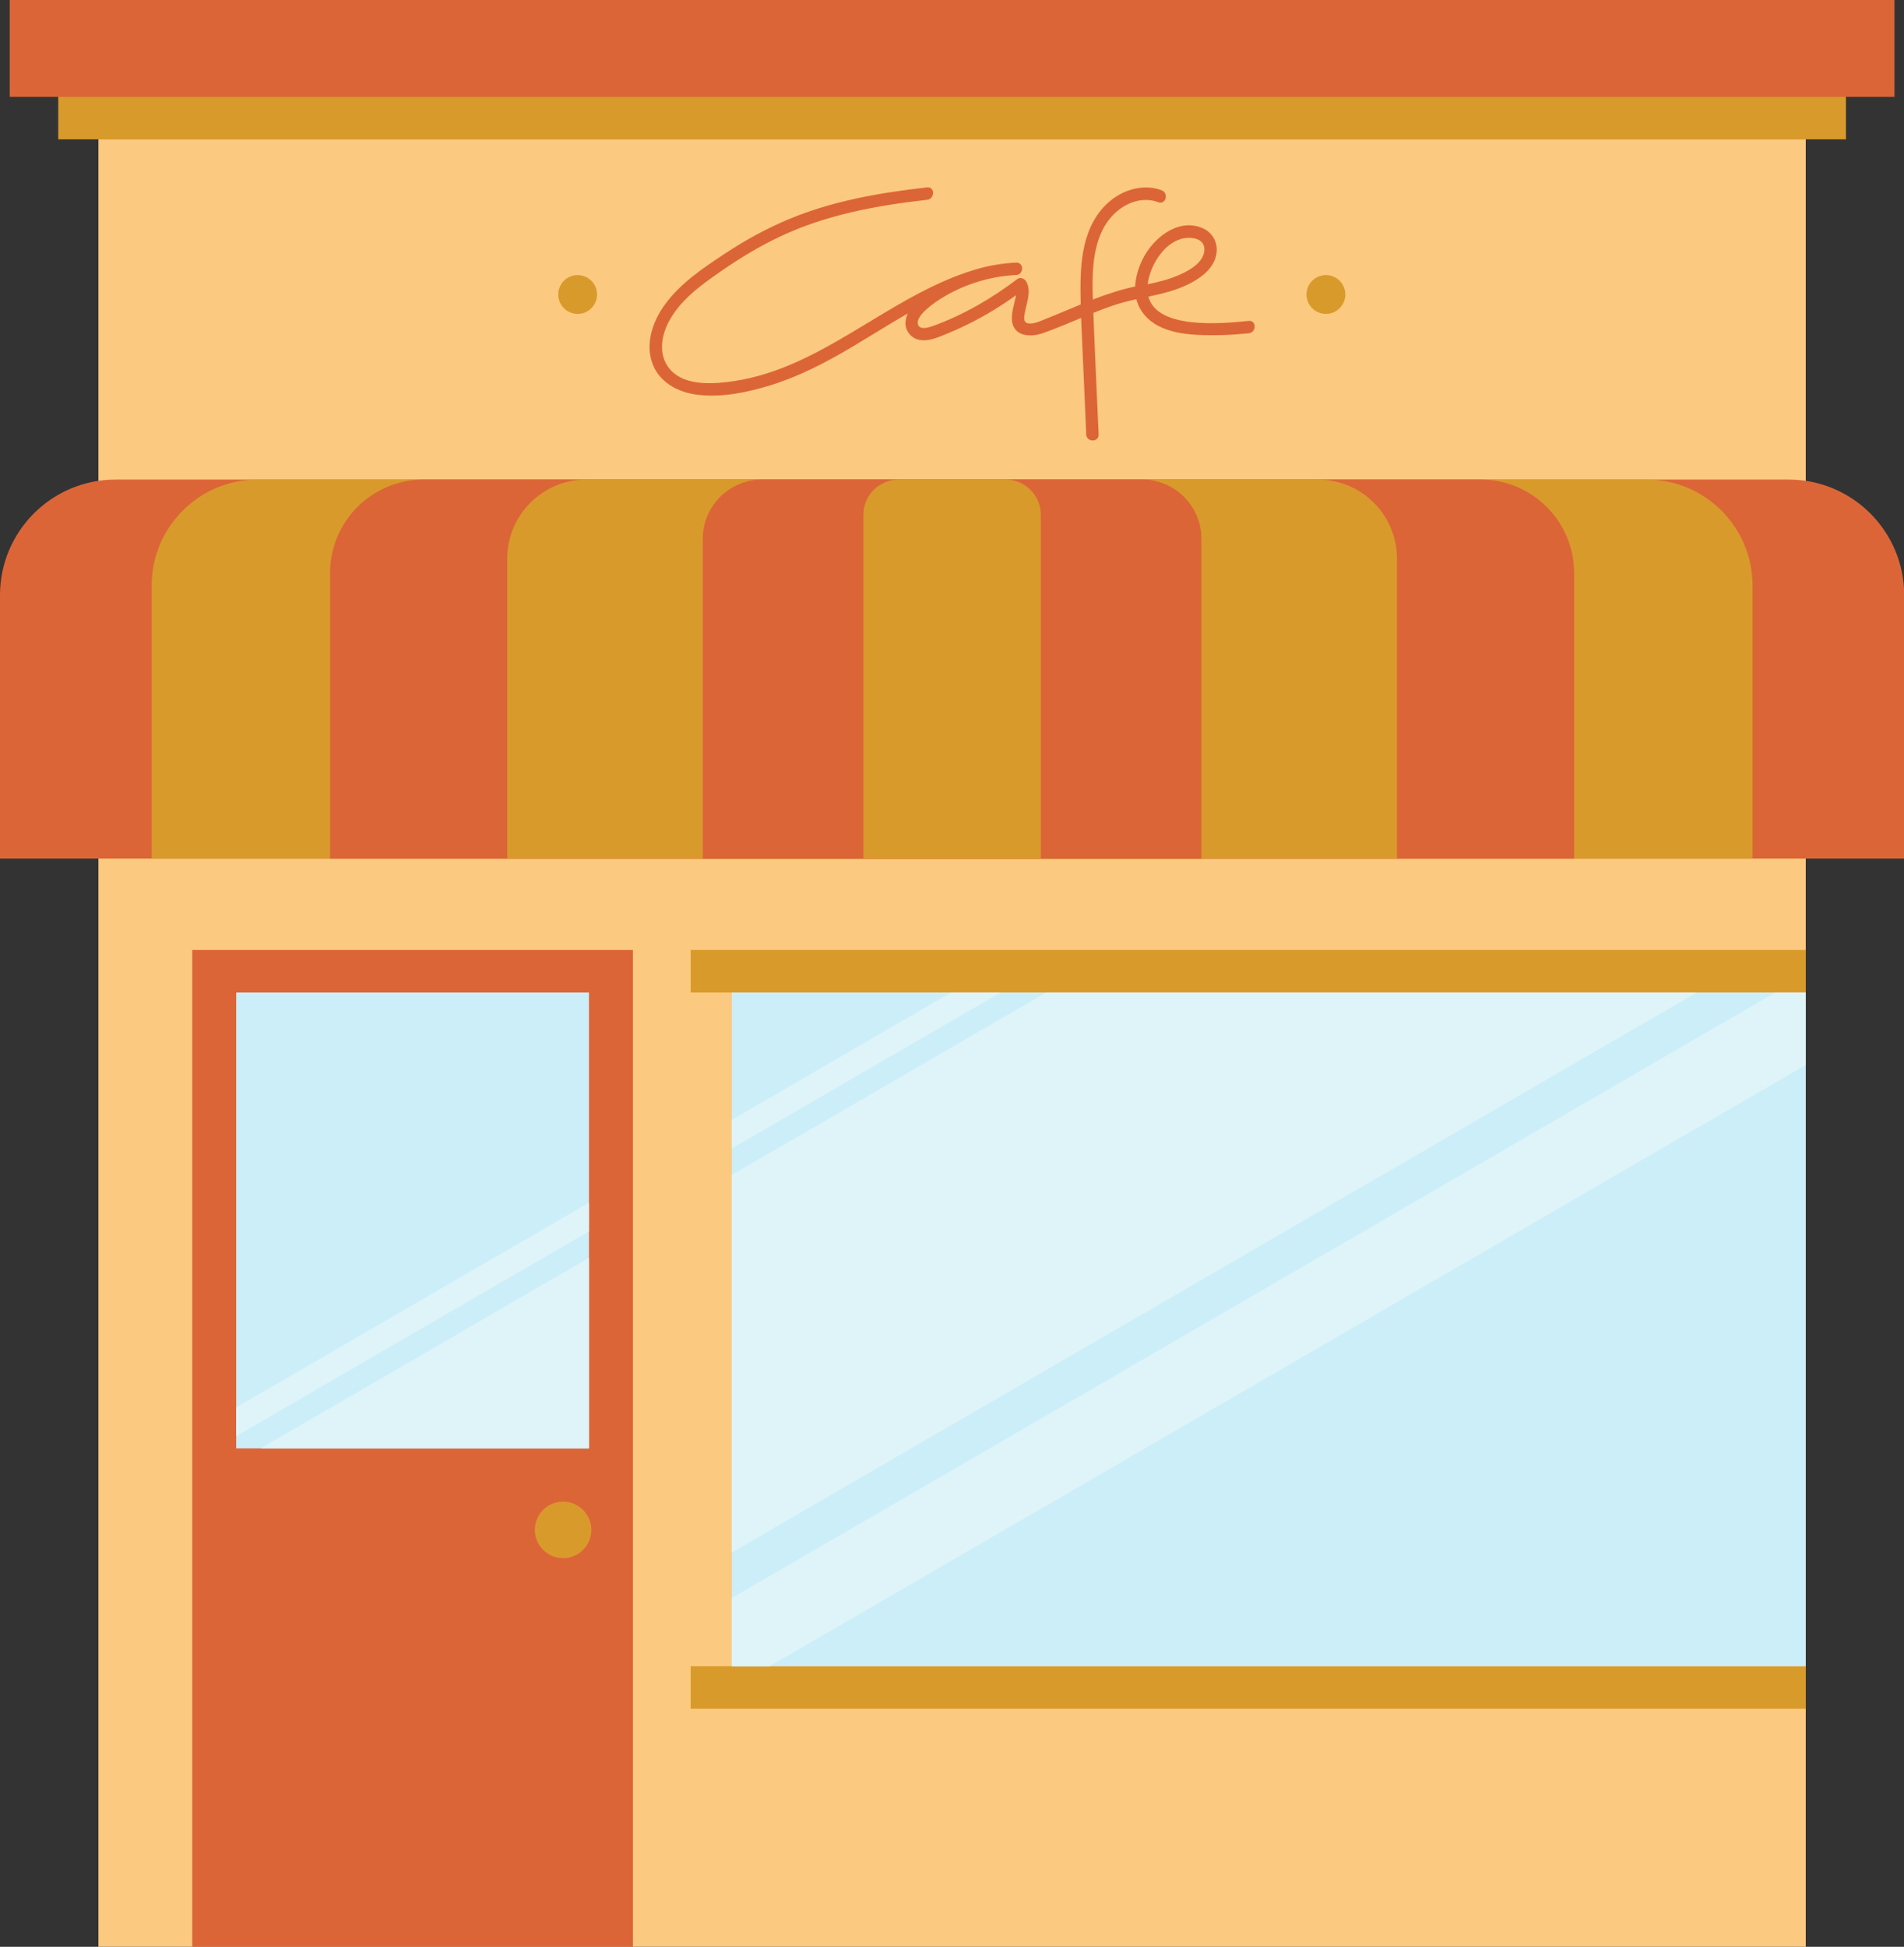 <?xml version="1.0" encoding="UTF-8"?><svg xmlns="http://www.w3.org/2000/svg" xmlns:xlink="http://www.w3.org/1999/xlink" height="500.0" preserveAspectRatio="xMidYMid meet" version="1.0" viewBox="0.0 0.0 489.1 500.0" width="489.1" zoomAndPan="magnify"><rect x="0.0" y="0.0" width="489.1" height="500.0" fill="#333333" stroke="none"/><defs><clipPath id="a"><path d="M 0 123 L 489.148 123 L 489.148 221 L 0 221 Z M 0 123"/></clipPath></defs><g><g id="change1_1"><path d="M 463.867 500 L 25.281 500 L 25.281 35.785 L 463.867 35.785 L 463.867 500" fill="#fbc97f"/></g><g id="change2_1"><path d="M 486.656 24.867 L 2.492 24.867 L 2.492 0 L 486.656 0 L 486.656 24.867" fill="#dc6537"/></g><g clip-path="url(#a)" id="change2_6"><path d="M 489.148 220.527 L 0 220.527 L 0 152.871 C 0 136.465 13.297 123.168 29.703 123.168 L 459.445 123.168 C 475.852 123.168 489.148 136.465 489.148 152.871 L 489.148 220.527" fill="#dc6537"/></g><g id="change3_1"><path d="M 450.188 220.527 L 38.961 220.527 L 38.961 150.402 C 38.961 135.359 51.152 123.168 66.195 123.168 L 422.953 123.168 C 437.996 123.168 450.188 135.359 450.188 150.402 L 450.188 220.527" fill="#d99a2c"/></g><g id="change2_2"><path d="M 404.367 220.527 L 84.781 220.527 L 84.781 147.176 C 84.781 133.918 95.531 123.168 108.789 123.168 L 380.359 123.168 C 393.617 123.168 404.367 133.918 404.367 147.176 L 404.367 220.527" fill="#dc6537"/></g><g id="change3_2"><path d="M 358.852 220.527 L 130.301 220.527 L 130.301 143.473 C 130.301 132.258 139.391 123.168 150.602 123.168 L 338.547 123.168 C 349.762 123.168 358.852 132.258 358.852 143.473 L 358.852 220.527" fill="#d99a2c"/></g><g id="change2_3"><path d="M 308.617 220.527 L 180.531 220.527 L 180.531 138.367 C 180.531 129.973 187.336 123.168 195.73 123.168 L 293.418 123.168 C 301.812 123.168 308.617 129.973 308.617 138.367 L 308.617 220.527" fill="#dc6537"/></g><g id="change3_3"><path d="M 267.359 220.527 L 221.789 220.527 L 221.789 132.234 C 221.789 127.227 225.848 123.168 230.855 123.168 L 258.293 123.168 C 263.301 123.168 267.359 127.227 267.359 132.234 L 267.359 220.527" fill="#d99a2c"/></g><g id="change2_4"><path d="M 162.582 500 L 49.383 500 L 49.383 243.988 L 162.582 243.988 L 162.582 500" fill="#dc6537"/></g><g id="change3_4"><path d="M 144.645 385.668 C 140.637 385.668 137.387 388.918 137.387 392.926 C 137.387 396.934 140.637 400.184 144.645 400.184 C 148.652 400.184 151.902 396.934 151.902 392.926 C 151.902 388.918 148.652 385.668 144.645 385.668 Z M 177.426 254.906 L 463.867 254.906 L 463.867 243.988 L 177.426 243.988 Z M 177.426 438.848 L 463.867 438.848 L 463.867 427.93 L 177.426 427.93 Z M 474.188 24.863 L 474.188 35.785 L 14.961 35.785 L 14.961 24.863 L 474.188 24.863" fill="#d99a2c"/></g><g id="change4_1"><path d="M 60.676 371.992 L 151.289 371.992 L 151.289 254.906 L 60.676 254.906 Z M 463.867 254.906 L 463.867 427.93 L 187.977 427.93 L 187.977 254.906 L 463.867 254.906" fill="#cceef9"/></g><g id="change5_1"><path d="M 268.746 254.906 L 187.977 301.77 L 187.977 398.734 L 435.875 254.906 Z M 244.34 254.906 L 187.977 287.609 L 187.977 294.98 L 257.047 254.906 Z M 151.289 323.055 L 66.941 371.992 L 151.289 371.992 Z M 60.676 368.84 L 151.289 316.27 L 151.289 308.895 L 60.676 361.469 Z M 463.867 273.512 L 197.723 427.93 L 187.977 427.93 L 187.977 410.434 L 456.035 254.906 L 463.867 254.906 L 463.867 273.512" fill="#def4f9"/></g><g id="change2_5"><path d="M 305.273 61.094 C 306.441 61.066 307.844 61.297 308.691 62.18 C 309.613 63.129 309.512 64.641 309.008 65.77 C 307.926 68.223 304.867 69.785 302.527 70.777 C 300.047 71.828 297.445 72.461 294.824 73.016 C 294.875 72.57 294.945 72.113 295.055 71.629 C 296.109 66.973 299.961 61.203 305.273 61.094 Z M 320.77 82.422 C 314.094 83.098 297.246 84.738 295.004 76.188 C 298.438 75.453 301.852 74.652 305.059 73.105 C 308.008 71.68 311.164 69.52 312.219 66.258 C 313.273 62.996 311.809 59.664 308.574 58.449 C 302.234 56.066 295.957 61.438 293.391 66.836 C 292.398 68.926 291.699 71.25 291.609 73.586 C 287.875 74.363 284.273 75.559 280.73 76.938 C 280.465 69.316 280.637 60.512 286.09 55.051 C 289.082 52.055 293.461 50.395 297.559 51.941 C 299.48 52.664 300.309 49.59 298.406 48.871 C 294.461 47.383 290.023 48.305 286.57 50.586 C 282.758 53.094 280.336 56.969 279.039 61.289 C 277.641 65.961 277.512 70.941 277.566 75.777 C 277.574 76.582 277.598 77.383 277.617 78.188 C 274.676 79.398 271.758 80.668 268.809 81.832 C 267.445 82.367 265.59 83.332 264.074 83.039 C 262.828 82.801 263.062 81.555 263.219 80.562 C 263.637 77.926 265.09 74.734 263.555 72.211 C 263.145 71.539 262.07 71.109 261.375 71.637 C 254.883 76.566 247.648 80.801 239.977 83.609 C 238.941 83.988 236.41 84.941 235.836 83.398 C 235.32 82.02 237.121 80.203 238.02 79.414 C 240.887 76.898 244.457 74.926 247.977 73.5 C 248.754 73.188 249.547 72.902 250.34 72.641 C 250.703 72.523 251.062 72.398 251.43 72.289 C 254.547 71.352 257.77 70.785 261.027 70.633 C 263.07 70.535 263.082 67.352 261.027 67.449 C 257.496 67.617 253.996 68.199 250.613 69.211 C 250.605 69.215 250.594 69.215 250.586 69.219 C 250.559 69.227 250.535 69.234 250.512 69.242 C 250.492 69.246 250.473 69.254 250.449 69.262 C 227.832 76.043 210.676 95.449 186.574 98.145 C 181.617 98.699 174.961 98.82 171.672 94.309 C 169.156 90.855 169.895 86.273 171.754 82.707 C 174.754 76.961 180.195 73.137 185.395 69.531 C 190.191 66.211 195.211 63.195 200.492 60.703 C 212.328 55.129 225.254 52.766 238.168 51.312 C 240.184 51.086 240.203 47.898 238.168 48.129 C 225.883 49.508 213.648 51.625 202.207 56.473 C 196.602 58.848 191.273 61.801 186.195 65.152 C 180.598 68.852 174.738 72.773 170.762 78.273 C 167.863 82.281 165.934 87.535 167.312 92.477 C 168.863 98.039 174.023 100.812 179.441 101.426 C 185.527 102.109 191.992 100.773 197.789 98.992 C 203.699 97.176 209.32 94.516 214.711 91.508 C 220.961 88.02 226.984 84.066 233.199 80.508 C 232.852 81.262 232.621 82.062 232.594 82.895 C 232.531 84.848 233.828 86.598 235.691 87.172 C 237.762 87.809 239.957 87.035 241.875 86.273 C 244.18 85.359 246.453 84.359 248.676 83.262 C 252.992 81.133 257.102 78.621 261.012 75.816 C 260.898 76.492 260.691 77.176 260.57 77.707 C 260.242 79.176 259.828 80.715 259.949 82.23 C 260.285 86.438 264.684 86.699 267.883 85.574 C 271.219 84.402 274.465 83.012 277.719 81.652 C 277.855 85.301 278.043 88.945 278.203 92.59 C 278.48 98.926 278.754 105.258 279.031 111.59 C 279.121 113.633 282.305 113.645 282.215 111.59 C 281.77 101.367 281.273 91.148 280.887 80.922 C 280.879 80.738 280.871 80.547 280.863 80.359 C 282.641 79.645 284.426 78.965 286.242 78.355 C 286.266 78.348 286.285 78.348 286.312 78.34 C 288.152 77.723 290.031 77.262 291.922 76.848 C 291.938 76.91 291.945 76.973 291.961 77.035 C 292.742 79.945 294.84 82.281 297.477 83.668 C 300.449 85.227 303.855 85.781 307.172 85.977 C 311.699 86.242 316.262 86.062 320.77 85.605 C 322.789 85.402 322.809 82.215 320.77 82.422" fill="#dc6537"/></g><g id="change3_5"><path d="M 340.602 70.648 C 337.848 70.648 335.613 72.883 335.613 75.633 C 335.613 78.387 337.848 80.621 340.602 80.621 C 343.355 80.621 345.586 78.387 345.586 75.633 C 345.586 72.883 343.355 70.648 340.602 70.648 Z M 153.371 75.633 C 153.371 78.387 151.137 80.621 148.383 80.621 C 145.629 80.621 143.398 78.387 143.398 75.633 C 143.398 72.883 145.629 70.648 148.383 70.648 C 151.137 70.648 153.371 72.883 153.371 75.633" fill="#d99a2c"/></g></g></svg>